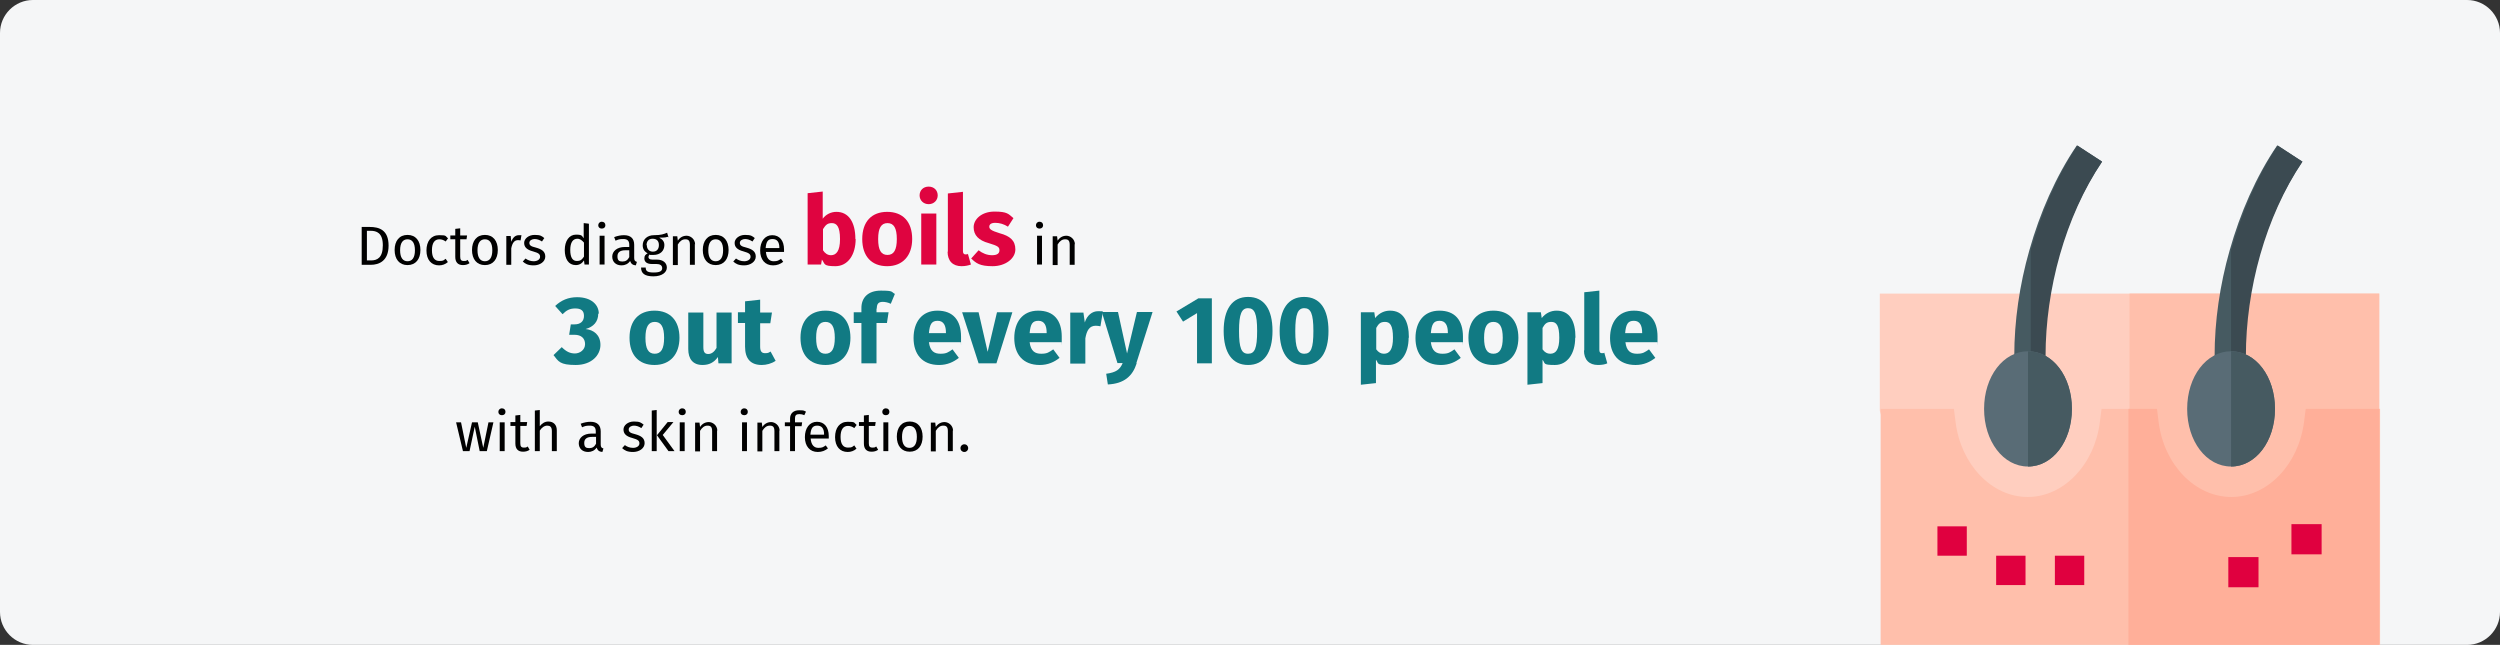 <?xml version="1.0" encoding="UTF-8"?>
<svg xmlns="http://www.w3.org/2000/svg" id="Ebene_1" data-name="Ebene 1" version="1.1" viewBox="0 0 911 235">
  <rect x="0" y="0" width="911" height="235" fill="#333333" stroke="none"/>
  <defs>
    <style>
      .cls-1 {
        fill: #117a83;
      }

      .cls-1, .cls-2, .cls-3, .cls-4, .cls-5, .cls-6, .cls-7, .cls-8, .cls-9, .cls-10, .cls-11 {
        stroke-width: 0px;
      }

      .cls-2 {
        fill: #000;
      }

      .cls-3 {
        fill: #465a61;
      }

      .cls-4 {
        fill: #ffbfab;
      }

      .cls-5 {
        fill: #f5f6f7;
      }

      .cls-6 {
        fill: #596c76;
      }

      .cls-7 {
        fill: #e0003f;
      }

      .cls-8 {
        fill: #df0440;
      }

      .cls-9 {
        fill: #3b4a51;
      }

      .cls-10 {
        fill: #ffcebf;
      }

      .cls-11 {
        fill: #ffaf99;
      }
    </style>
  </defs>
  <g id="Page-1">
    <g id="Illustrationen">
      <g id="furunkel-haeufigkeit">
        <g id="Mask">
          <path id="path-1" class="cls-5" d="M12,0h887C905.6,0,911,5.4,911,12v211c0,6.6-5.4,12-12,12H12c-6.6,0-12-5.4-12-12V12C0,5.4,5.4,0,12,0Z"></path>
        </g>
        <g id="skin-care-Clipped">
          <g id="skin-care">
            <g id="Group">
              <polygon id="Path" class="cls-10" points="867 107 867 149.7 851 203 701 203 685 149.7 685 107 867 107"></polygon>
              <polygon id="Path-2" class="cls-4" points="867 107 867 149.7 851 203 776 203 776 107 867 107"></polygon>
              <path id="Path-3" class="cls-4" d="M840.3,149l-.6,4.7c-1.9,15.6-13.2,27.4-26.3,27.4s-24.4-11.8-26.3-27.4l-.6-4.7h-20.7l-.6,4.7c-1.9,15.6-13.2,27.4-26.3,27.4s-24.4-11.8-26.3-27.4l-.6-4.7h-26.7v86h182v-86h-27Z"></path>
              <g id="Path-4">
                <path class="cls-11" d="M867,149v86h-91.4v-86h10.4l.6,4.7c1.9,15.6,13.3,27.4,26.5,27.4s24.5-11.8,26.5-27.4l.6-4.7h26.8Z"></path>
                <polygon class="cls-7" points="706 191.8 716.7 191.8 716.7 202.5 706 202.5 706 191.8"></polygon>
                <polygon class="cls-7" points="727.4 202.5 738.1 202.5 738.1 213.2 727.4 213.2 727.4 202.5"></polygon>
                <polygon class="cls-7" points="748.8 202.5 759.5 202.5 759.5 213.2 748.8 213.2 748.8 202.5"></polygon>
              </g>
              <polygon id="Path-5" class="cls-7" points="812 203 823 203 823 214 812 214 812 203"></polygon>
              <polygon id="Path-6" class="cls-7" points="835 191 846 191 846 202 835 202 835 191"></polygon>
              <path id="Path-7" class="cls-3" d="M766,58.9c-13.8,20.2-21,46.6-21,70.9v4.2h-11v-4.2c0-12.8,1.9-25.9,5.5-38.6,3.8-13.5,9.6-26.9,17.3-38.2,0,0,9.2,5.9,9.2,5.9Z"></path>
              <path id="Path-8" class="cls-9" d="M766,58.9c-13.5,20.2-20.6,46.6-20.6,70.9v4.2h-5.4v-42.8c3.8-13.5,9.5-26.9,17-38.2,0,0,9,5.9,9,5.9Z"></path>
              <path id="Path-9" class="cls-6" d="M739,128c-9,0-16,9.2-16,21s7,21,16,21,16-9.2,16-21-7-21-16-21Z"></path>
              <path id="Path-10" class="cls-3" d="M755,149c0,11.8-7,21-16,21v-42c9,0,16,9.2,16,21Z"></path>
              <path id="Path-11" class="cls-3" d="M839,58.9c-13.8,20.2-21,46.6-21,70.9v4.2h-11v-4.2c0-12.8,1.9-25.9,5.5-38.6,3.8-13.5,9.6-26.9,17.3-38.2,0,0,9.2,5.9,9.2,5.9Z"></path>
              <path id="Path-12" class="cls-9" d="M839,58.9c-13.5,20.2-20.6,46.6-20.6,70.9v4.2h-5.4v-42.8c3.8-13.5,9.5-26.9,17-38.2,0,0,9,5.9,9,5.9Z"></path>
              <path id="Path-13" class="cls-6" d="M813,128c-9,0-16,9.2-16,21s7,21,16,21,16-9.2,16-21-7-21-16-21Z"></path>
              <path id="Path-14" class="cls-3" d="M829,149c0,11.8-7,21-16,21v-42c9,0,16,9.2,16,21Z"></path>
            </g>
          </g>
        </g>
      </g>
    </g>
  </g>
  <g>
    <path class="cls-2" d="M141.6,89.5c0,5.6-3.5,7-6.5,7h-3.3v-13.8h2.9c3.5,0,6.9,1.1,6.9,6.8ZM133.7,84.1v10.8h1.5c2.2,0,4.3-.9,4.3-5.5s-2.3-5.3-4.5-5.3h-1.4Z"></path>
    <path class="cls-2" d="M153.2,91.1c0,3.3-1.7,5.5-4.7,5.5s-4.7-2.2-4.7-5.5,1.7-5.5,4.7-5.5,4.7,2.2,4.7,5.5ZM145.8,91.2c0,2.7,1,4,2.7,4s2.7-1.3,2.7-4-1-4-2.7-4-2.7,1.3-2.7,4Z"></path>
    <path class="cls-2" d="M163.3,86.8l-.9,1.2c-.7-.5-1.4-.8-2.3-.8-1.7,0-2.7,1.3-2.7,4s1,3.9,2.7,3.9,1.5-.3,2.3-.8l.8,1.2c-.9.8-2,1.2-3.2,1.2-2.8,0-4.6-2-4.6-5.4s1.7-5.6,4.6-5.6,2.2.3,3.2,1.1Z"></path>
    <path class="cls-2" d="M171.1,95.9c-.7.5-1.5.7-2.4.7-1.8,0-2.8-1-2.8-3v-6.4h-1.8v-1.4h1.8v-2.4l1.8-.2v2.6h2.5l-.2,1.4h-2.3v6.3c0,1.1.3,1.6,1.3,1.6s.9-.1,1.4-.4l.7,1.2Z"></path>
    <path class="cls-2" d="M181.4,91.1c0,3.3-1.7,5.5-4.7,5.5s-4.7-2.2-4.7-5.5,1.7-5.5,4.7-5.5,4.7,2.2,4.7,5.5ZM174,91.2c0,2.7,1,4,2.7,4s2.7-1.3,2.7-4-1-4-2.7-4-2.7,1.3-2.7,4Z"></path>
    <path class="cls-2" d="M190,85.8l-.3,1.8c-.3,0-.5-.1-.9-.1-1.3,0-2.1.9-2.5,3v6h-1.8v-10.5h1.6l.2,2.1c.6-1.6,1.5-2.4,2.8-2.4s.7,0,1,.1Z"></path>
    <path class="cls-2" d="M198.3,86.8l-.8,1.2c-.9-.6-1.8-.9-2.7-.9s-1.9.5-1.9,1.4.6,1.3,2.3,1.7c2.2.6,3.5,1.4,3.5,3.3s-2,3.2-4.2,3.2-3.1-.6-4-1.4l1-1.1c.8.6,1.8,1,3,1s2.3-.6,2.3-1.6-.5-1.4-2.6-2c-2.3-.6-3.2-1.6-3.2-3.1s1.6-2.9,3.8-2.9,2.6.4,3.6,1.2Z"></path>
    <path class="cls-2" d="M214.6,81.6v14.8h-1.6l-.2-1.5c-.7,1.1-1.7,1.7-3,1.7-2.6,0-4-2.2-4-5.5s1.6-5.6,4.1-5.6,2.1.6,2.8,1.3v-5.5l1.8.2ZM212.8,93.6v-5.2c-.7-.8-1.4-1.4-2.4-1.4-1.6,0-2.6,1.3-2.6,4.1s.9,4,2.4,4,1.9-.6,2.6-1.6Z"></path>
    <path class="cls-2" d="M220.6,82.1c0,.7-.5,1.2-1.3,1.2s-1.3-.5-1.3-1.2.5-1.3,1.3-1.3,1.3.5,1.3,1.3ZM220.3,96.4h-1.8v-10.5h1.8v10.5Z"></path>
    <path class="cls-2" d="M232.1,95.4l-.4,1.3c-1.1-.1-1.7-.5-2.1-1.6-.7,1.1-1.9,1.6-3.1,1.6-2.1,0-3.4-1.3-3.4-3.2s1.7-3.5,4.6-3.5h1.6v-.8c0-1.5-.7-2.1-2.2-2.1s-1.8.2-2.8.6l-.5-1.3c1.3-.5,2.5-.7,3.6-.7,2.5,0,3.7,1.3,3.7,3.5v4.8c0,.9.3,1.2.9,1.4ZM229.3,93.6v-2.4h-1.4c-1.9,0-2.9.7-2.9,2.2s.6,1.9,1.8,1.9,1.9-.5,2.5-1.6Z"></path>
    <path class="cls-2" d="M243.3,86.3c-.9.3-1.9.3-3.1.3,1.2.6,1.9,1.4,1.9,2.7,0,2.1-1.5,3.6-4,3.6s-.9,0-1.3-.2c-.3.2-.5.6-.5,1s.3.9,1.4.9h1.7c2.2,0,3.6,1.2,3.6,2.9s-1.7,3.2-4.9,3.2-4.5-1.1-4.5-3.2h1.7c0,1.2.5,1.8,2.9,1.8s3.1-.6,3.1-1.6-.8-1.5-2.1-1.5h-1.7c-1.9,0-2.7-.9-2.7-2s.4-1.4,1.2-1.9c-1.2-.6-1.8-1.6-1.8-2.9,0-2.2,1.7-3.7,4.1-3.7,2.6,0,3.6-.4,4.8-.9l.5,1.7ZM235.7,89.3c0,1.4.8,2.4,2.2,2.4s2.2-.9,2.2-2.4-.8-2.3-2.3-2.3-2.2,1-2.2,2.4Z"></path>
    <path class="cls-2" d="M253.2,88.9v7.6h-1.8v-7.3c0-1.6-.6-2-1.7-2s-2,.7-2.7,1.9v7.5h-1.8v-10.5h1.6l.2,1.6c.7-1.1,1.8-1.8,3.2-1.8s3.1,1.2,3.1,3.2Z"></path>
    <path class="cls-2" d="M265.5,91.1c0,3.3-1.7,5.5-4.7,5.5s-4.7-2.2-4.7-5.5,1.7-5.5,4.7-5.5,4.7,2.2,4.7,5.5ZM258.1,91.2c0,2.7,1,4,2.7,4s2.7-1.3,2.7-4-1-4-2.7-4-2.7,1.3-2.7,4Z"></path>
    <path class="cls-2" d="M275,86.8l-.8,1.2c-.9-.6-1.8-.9-2.7-.9s-1.9.5-1.9,1.4.6,1.3,2.3,1.7c2.2.6,3.5,1.4,3.5,3.3s-2,3.2-4.2,3.2-3.1-.6-4-1.4l1-1.1c.8.6,1.8,1,3,1s2.3-.6,2.3-1.6-.5-1.4-2.6-2c-2.3-.6-3.2-1.6-3.2-3.1s1.6-2.9,3.8-2.9,2.6.4,3.6,1.2Z"></path>
    <path class="cls-2" d="M285.8,91.8h-6.7c.2,2.4,1.3,3.4,2.8,3.4s1.8-.3,2.7-.9l.8,1.1c-1,.8-2.2,1.3-3.7,1.3-2.9,0-4.7-2.1-4.7-5.4s1.7-5.6,4.4-5.6,4.3,2,4.3,5.2,0,.7,0,.9ZM284,90.3c0-2.1-.8-3.2-2.5-3.2s-2.3,1-2.5,3.3h4.9Z"></path>
    <path class="cls-8" d="M311.8,87.1c0,5.7-2.8,9.9-7.4,9.9s-3.7-.9-4.9-2.4l-.3,1.8h-4.9v-26l5.5-.6v9.9c1.1-1.5,2.9-2.5,5-2.5,4.4,0,6.9,3.7,6.9,9.9ZM306.1,87.1c0-4.7-1.3-5.8-3-5.8s-2.3.8-3.2,2.2v7.7c.7,1.1,1.7,1.8,2.9,1.8,1.9,0,3.3-1.5,3.3-5.8Z"></path>
    <path class="cls-8" d="M332.4,87.1c0,6-3.4,9.9-9.1,9.9s-9.1-3.6-9.1-9.9,3.4-9.9,9.1-9.9,9.1,3.6,9.1,9.9ZM320,87.1c0,4.1,1.1,5.8,3.4,5.8s3.4-1.8,3.4-5.8-1.1-5.8-3.4-5.8-3.4,1.8-3.4,5.8Z"></path>
    <path class="cls-8" d="M341.7,71.2c0,1.8-1.4,3.2-3.3,3.2s-3.3-1.4-3.3-3.2,1.3-3.2,3.3-3.2,3.3,1.4,3.3,3.2ZM341.2,96.4h-5.5v-18.6h5.5v18.6Z"></path>
    <path class="cls-8" d="M345.4,91.7v-21.2l5.5-.6v21.6c0,.8.3,1.2.9,1.2s.7,0,.9-.2l1.1,3.9c-.8.3-2,.6-3.4.6-3.2,0-5.1-1.9-5.1-5.3Z"></path>
    <path class="cls-8" d="M369.3,79.5l-2,3.1c-1.4-.9-3-1.4-4.6-1.4s-2.2.6-2.2,1.4.5,1.4,3.8,2.4c3.7,1,5.7,2.6,5.7,5.9s-3.6,6.1-8.3,6.1-6-1.1-7.8-2.8l2.7-3c1.4,1.1,3.1,1.8,4.9,1.8s2.7-.6,2.7-1.8-.6-1.6-3.9-2.6c-3.7-1-5.5-2.9-5.5-5.8s2.9-5.7,7.6-5.7,5.1.9,6.8,2.3Z"></path>
    <path class="cls-2" d="M380.1,82.1c0,.7-.5,1.2-1.3,1.2s-1.3-.5-1.3-1.2.5-1.3,1.3-1.3,1.3.5,1.3,1.3ZM379.7,96.4h-1.8v-10.5h1.8v10.5Z"></path>
    <path class="cls-2" d="M391.6,88.9v7.6h-1.8v-7.3c0-1.6-.6-2-1.7-2s-2,.7-2.7,1.9v7.5h-1.8v-10.5h1.6l.2,1.6c.7-1.1,1.8-1.8,3.2-1.8s3.1,1.2,3.1,3.2Z"></path>
    <path class="cls-1" d="M218,114.3c0,2.9-1.7,4.8-4.6,5.6,2.9.3,5.4,2.1,5.4,5.8s-3.2,7.3-9,7.3-6.3-1.3-8.1-3.6l3-2.9c1.6,1.6,3,2.3,4.8,2.3s3.7-1.3,3.7-3.4-1.4-3.4-3.8-3.4h-2l.6-3.8h1.4c2.1,0,3.4-1.1,3.4-3.1s-1.2-2.7-3.2-2.7-3.2.7-4.6,2.1l-2.7-3c2.2-2.1,4.8-3.2,8-3.2,5.1,0,7.9,2.7,7.9,6Z"></path>
    <path class="cls-1" d="M247.6,123.1c0,6-3.4,9.9-9.1,9.9s-9.1-3.6-9.1-9.9,3.4-9.9,9.1-9.9,9.1,3.6,9.1,9.9ZM235.2,123.1c0,4.1,1.1,5.8,3.4,5.8s3.4-1.8,3.4-5.8-1.1-5.8-3.4-5.8-3.4,1.8-3.4,5.8Z"></path>
    <path class="cls-1" d="M266.6,132.4h-4.8l-.2-2.3c-1.4,2-3.2,2.9-5.6,2.9-3.5,0-5.2-2.2-5.2-5.8v-13.3h5.5v12.6c0,1.9.6,2.5,1.8,2.5s2.2-.8,3-2.2v-12.9h5.5v18.6Z"></path>
    <path class="cls-1" d="M282.6,131.5c-1.4,1-3.4,1.5-5,1.5-4.1,0-6.1-2.3-6.1-6.7v-8.6h-2.6v-3.9h2.6v-4l5.5-.6v4.7h4.3l-.6,3.9h-3.7v8.5c0,1.8.6,2.4,1.8,2.4s1.3-.2,2-.6l1.9,3.5Z"></path>
    <path class="cls-1" d="M309.9,123.1c0,6-3.4,9.9-9.1,9.9s-9.1-3.6-9.1-9.9,3.4-9.9,9.1-9.9,9.1,3.6,9.1,9.9ZM297.4,123.1c0,4.1,1.1,5.8,3.4,5.8s3.4-1.8,3.4-5.8-1.1-5.8-3.4-5.8-3.4,1.8-3.4,5.8Z"></path>
    <path class="cls-1" d="M319.4,112.4v1.4h4.4l-.6,3.9h-3.8v14.7h-5.5v-14.7h-2.8v-3.9h2.8v-1.6c0-3.6,2.3-6.3,7.1-6.3s3.7.5,5.1,1.2l-1.5,3.6c-1-.5-2.1-.7-2.9-.7-1.6,0-2.2.7-2.2,2.5Z"></path>
    <path class="cls-1" d="M350,124.7h-11.5c.4,3.3,2,4.2,4.2,4.2s2.8-.5,4.4-1.6l2.3,3.1c-1.9,1.5-4.2,2.6-7.2,2.6-6.2,0-9.3-4-9.3-9.8s3-10,8.7-10,8.6,3.5,8.6,9.5,0,1.4-.1,2ZM344.7,121.2c0-2.5-.8-4.3-3-4.3s-2.9,1.2-3.2,4.5h6.2v-.2Z"></path>
    <path class="cls-1" d="M363.1,132.4h-6.5l-6-18.6h6l3.3,14.4,3.4-14.4h5.6l-5.8,18.6Z"></path>
    <path class="cls-1" d="M386.7,124.7h-11.5c.4,3.3,2,4.2,4.2,4.2s2.8-.5,4.4-1.6l2.3,3.1c-1.9,1.5-4.2,2.6-7.2,2.6-6.2,0-9.3-4-9.3-9.8s3-10,8.7-10,8.6,3.5,8.6,9.5,0,1.4-.1,2ZM381.4,121.2c0-2.5-.8-4.3-3-4.3s-2.9,1.2-3.2,4.5h6.2v-.2Z"></path>
    <path class="cls-1" d="M401.9,113.5l-.9,5.4c-.6-.1-1-.2-1.7-.2-2.3,0-3.3,1.7-3.8,4.6v9.2h-5.5v-18.6h4.8l.5,3.6c.8-2.6,2.7-4.1,4.8-4.1s1.3,0,1.9.2Z"></path>
    <path class="cls-1" d="M414.2,132.4c-1.5,4.7-4.6,7.4-10.5,7.7l-.6-3.9c3.6-.5,5-1.5,6-3.9h-1.9l-5.7-18.6h5.9l3.3,15.1,3.6-15.1h5.7l-5.9,18.6Z"></path>
    <path class="cls-1" d="M441.6,132.4h-5.4v-18.3l-5.1,3.1-2.4-3.7,8-4.8h4.9v23.7Z"></path>
    <path class="cls-1" d="M463.7,120.6c0,7.9-3.1,12.4-8.9,12.4s-8.9-4.5-8.9-12.4,3.1-12.4,8.9-12.4,8.9,4.4,8.9,12.4ZM451.5,120.6c0,6.3.9,8.3,3.3,8.3s3.3-1.9,3.3-8.3-1-8.3-3.3-8.3-3.3,2-3.3,8.3Z"></path>
    <path class="cls-1" d="M484.1,120.6c0,7.9-3.1,12.4-8.9,12.4s-8.9-4.5-8.9-12.4,3.1-12.4,8.9-12.4,8.9,4.4,8.9,12.4ZM472,120.6c0,6.3.9,8.3,3.3,8.3s3.3-1.9,3.3-8.3-1-8.3-3.3-8.3-3.3,2-3.3,8.3Z"></path>
    <path class="cls-1" d="M513.3,123.1c0,5.7-2.8,9.9-7.4,9.9s-3.4-.6-4.5-1.9v8.5l-5.5.6v-26.4h4.9l.3,2.1c1.5-1.9,3.5-2.7,5.4-2.7,4.8,0,6.9,3.8,6.9,9.8ZM507.6,123.1c0-4.6-1.1-5.8-2.9-5.8s-2.4.8-3.2,2.2v7.8c.8,1.1,1.7,1.6,2.8,1.6,2.1,0,3.3-1.6,3.3-5.8Z"></path>
    <path class="cls-1" d="M532.9,124.7h-11.5c.4,3.3,2,4.2,4.2,4.2s2.8-.5,4.4-1.6l2.3,3.1c-1.9,1.5-4.2,2.6-7.2,2.6-6.2,0-9.3-4-9.3-9.8s3-10,8.7-10,8.6,3.5,8.6,9.5,0,1.4-.1,2ZM527.6,121.2c0-2.5-.8-4.3-3-4.3s-2.9,1.2-3.2,4.5h6.2v-.2Z"></path>
    <path class="cls-1" d="M553.3,123.1c0,6-3.4,9.9-9.1,9.9s-9.1-3.6-9.1-9.9,3.4-9.9,9.1-9.9,9.1,3.6,9.1,9.9ZM540.8,123.1c0,4.1,1.1,5.8,3.4,5.8s3.4-1.8,3.4-5.8-1.1-5.8-3.4-5.8-3.4,1.8-3.4,5.8Z"></path>
    <path class="cls-1" d="M574,123.1c0,5.7-2.8,9.9-7.4,9.9s-3.4-.6-4.5-1.9v8.5l-5.5.6v-26.4h4.9l.3,2.1c1.5-1.9,3.5-2.7,5.4-2.7,4.8,0,6.9,3.8,6.9,9.8ZM568.2,123.1c0-4.6-1.1-5.8-2.9-5.8s-2.4.8-3.2,2.2v7.8c.8,1.1,1.7,1.6,2.8,1.6,2.1,0,3.3-1.6,3.3-5.8Z"></path>
    <path class="cls-1" d="M577.3,127.7v-21.2l5.5-.6v21.6c0,.8.3,1.2.9,1.2s.7,0,.9-.2l1.1,3.9c-.8.4-2,.6-3.4.6-3.2,0-5.1-1.9-5.1-5.3Z"></path>
    <path class="cls-1" d="M603.8,124.7h-11.5c.4,3.3,2,4.2,4.2,4.2s2.8-.5,4.4-1.6l2.3,3.1c-1.9,1.5-4.2,2.6-7.2,2.6-6.2,0-9.3-4-9.3-9.8s3-10,8.7-10,8.6,3.5,8.6,9.5,0,1.4-.1,2ZM598.4,121.2c0-2.5-.8-4.3-3-4.3s-2.9,1.2-3.2,4.5h6.2v-.2Z"></path>
    <path class="cls-2" d="M177.3,164.4h-2.5l-1.8-8.9-1.9,8.9h-2.4l-2.5-10.5h1.8l1.9,9.3,2.1-9.3h2.1l2,9.3,1.9-9.3h1.8l-2.4,10.5Z"></path>
    <path class="cls-2" d="M184.2,150.1c0,.7-.5,1.2-1.3,1.2s-1.3-.5-1.3-1.2.5-1.3,1.3-1.3,1.3.5,1.3,1.3ZM183.9,164.4h-1.8v-10.5h1.8v10.5Z"></path>
    <path class="cls-2" d="M193,163.9c-.7.5-1.5.7-2.4.7-1.8,0-2.8-1-2.8-3v-6.4h-1.8v-1.4h1.8v-2.4l1.8-.2v2.6h2.5l-.2,1.4h-2.3v6.3c0,1.1.3,1.6,1.3,1.6s.9-.1,1.4-.4l.7,1.2Z"></path>
    <path class="cls-2" d="M202.9,156.8v7.6h-1.8v-7.3c0-1.6-.7-2-1.7-2s-2,.7-2.7,1.8v7.5h-1.8v-14.8l1.8-.2v5.9c.8-1,1.8-1.7,3.1-1.7,1.9,0,3.1,1.2,3.1,3.2Z"></path>
    <path class="cls-2" d="M219.9,163.4l-.4,1.3c-1.1-.1-1.7-.5-2.1-1.6-.7,1.1-1.9,1.6-3.1,1.6-2.1,0-3.4-1.3-3.4-3.2s1.7-3.5,4.6-3.5h1.6v-.8c0-1.5-.7-2.1-2.2-2.1s-1.8.2-2.8.6l-.5-1.3c1.3-.5,2.5-.7,3.6-.7,2.5,0,3.7,1.3,3.7,3.5v4.8c0,.9.3,1.2.9,1.4ZM217.2,161.6v-2.4h-1.4c-1.9,0-2.9.7-2.9,2.2s.6,1.9,1.8,1.9,1.9-.5,2.5-1.6Z"></path>
    <path class="cls-2" d="M234.5,154.8l-.8,1.2c-.9-.6-1.8-.9-2.7-.9s-1.9.5-1.9,1.4.6,1.3,2.3,1.7c2.2.6,3.5,1.4,3.5,3.3s-2,3.2-4.2,3.2-3.1-.6-4-1.4l1-1.1c.8.6,1.8,1,3,1s2.3-.6,2.3-1.6-.5-1.4-2.6-2c-2.3-.6-3.2-1.6-3.2-3.1s1.6-2.9,3.8-2.9,2.6.4,3.6,1.2Z"></path>
    <path class="cls-2" d="M239.3,164.4h-1.8v-14.8l1.8-.2v15ZM241.5,158.5l4.3,5.9h-2.2l-4.2-5.8,3.9-4.8h2.1l-3.9,4.7Z"></path>
    <path class="cls-2" d="M249.9,150.1c0,.7-.5,1.2-1.3,1.2s-1.3-.5-1.3-1.2.5-1.3,1.3-1.3,1.3.5,1.3,1.3ZM249.5,164.4h-1.8v-10.5h1.8v10.5Z"></path>
    <path class="cls-2" d="M261.3,156.8v7.6h-1.8v-7.3c0-1.6-.6-2-1.7-2s-2,.7-2.7,1.9v7.5h-1.8v-10.5h1.6l.2,1.6c.7-1.1,1.8-1.8,3.2-1.8s3.1,1.2,3.1,3.2Z"></path>
    <path class="cls-2" d="M272.5,150.1c0,.7-.5,1.2-1.3,1.2s-1.3-.5-1.3-1.2.5-1.3,1.3-1.3,1.3.5,1.3,1.3ZM272.2,164.4h-1.8v-10.5h1.8v10.5Z"></path>
    <path class="cls-2" d="M284,156.8v7.6h-1.8v-7.3c0-1.6-.6-2-1.7-2s-2,.7-2.7,1.9v7.5h-1.8v-10.5h1.6l.2,1.6c.7-1.1,1.8-1.8,3.2-1.8s3.1,1.2,3.1,3.2Z"></path>
    <path class="cls-2" d="M289.7,152.4v1.5h2.6l-.2,1.4h-2.4v9.1h-1.8v-9.1h-1.9v-1.4h1.9v-1.4c0-1.8,1.2-3,3.3-3s1.7.2,2.5.5l-.6,1.3c-.7-.3-1.3-.4-1.8-.4-1.2,0-1.6.5-1.6,1.5Z"></path>
    <path class="cls-2" d="M302.1,159.8h-6.7c.2,2.4,1.3,3.4,2.8,3.4s1.8-.3,2.7-.9l.8,1.1c-1,.8-2.2,1.3-3.7,1.3-2.9,0-4.7-2.1-4.7-5.4s1.7-5.6,4.4-5.6,4.3,2,4.3,5.2,0,.7,0,.9ZM300.3,158.3c0-2.1-.8-3.2-2.5-3.2s-2.3,1-2.5,3.3h4.9Z"></path>
    <path class="cls-2" d="M312.2,154.8l-.9,1.2c-.7-.5-1.4-.8-2.3-.8-1.7,0-2.7,1.3-2.7,4s1,3.9,2.7,3.9,1.5-.3,2.3-.8l.8,1.2c-.9.8-2,1.2-3.2,1.2-2.8,0-4.6-2-4.6-5.4s1.7-5.6,4.6-5.6,2.2.3,3.2,1.1Z"></path>
    <path class="cls-2" d="M320,163.9c-.7.5-1.5.7-2.4.7-1.8,0-2.8-1-2.8-3v-6.4h-1.8v-1.4h1.8v-2.4l1.8-.2v2.6h2.5l-.2,1.4h-2.3v6.3c0,1.1.3,1.6,1.3,1.6s.9-.1,1.4-.4l.7,1.2Z"></path>
    <path class="cls-2" d="M324.1,150.1c0,.7-.5,1.2-1.3,1.2s-1.3-.5-1.3-1.2.5-1.3,1.3-1.3,1.3.5,1.3,1.3ZM323.7,164.4h-1.8v-10.5h1.8v10.5Z"></path>
    <path class="cls-2" d="M336.2,159.1c0,3.3-1.7,5.5-4.7,5.5s-4.7-2.2-4.7-5.5,1.7-5.5,4.7-5.5,4.7,2.2,4.7,5.5ZM328.7,159.2c0,2.7,1,4,2.7,4s2.7-1.3,2.7-4-1-4-2.7-4-2.7,1.3-2.7,4Z"></path>
    <path class="cls-2" d="M347.2,156.8v7.6h-1.8v-7.3c0-1.6-.6-2-1.7-2s-2,.7-2.7,1.9v7.5h-1.8v-10.5h1.6l.2,1.6c.7-1.1,1.8-1.8,3.2-1.8s3.1,1.2,3.1,3.2Z"></path>
    <path class="cls-2" d="M352.8,163.3c0,.8-.6,1.4-1.4,1.4s-1.4-.6-1.4-1.4.6-1.4,1.4-1.4,1.4.6,1.4,1.4Z"></path>
  </g>
</svg>
